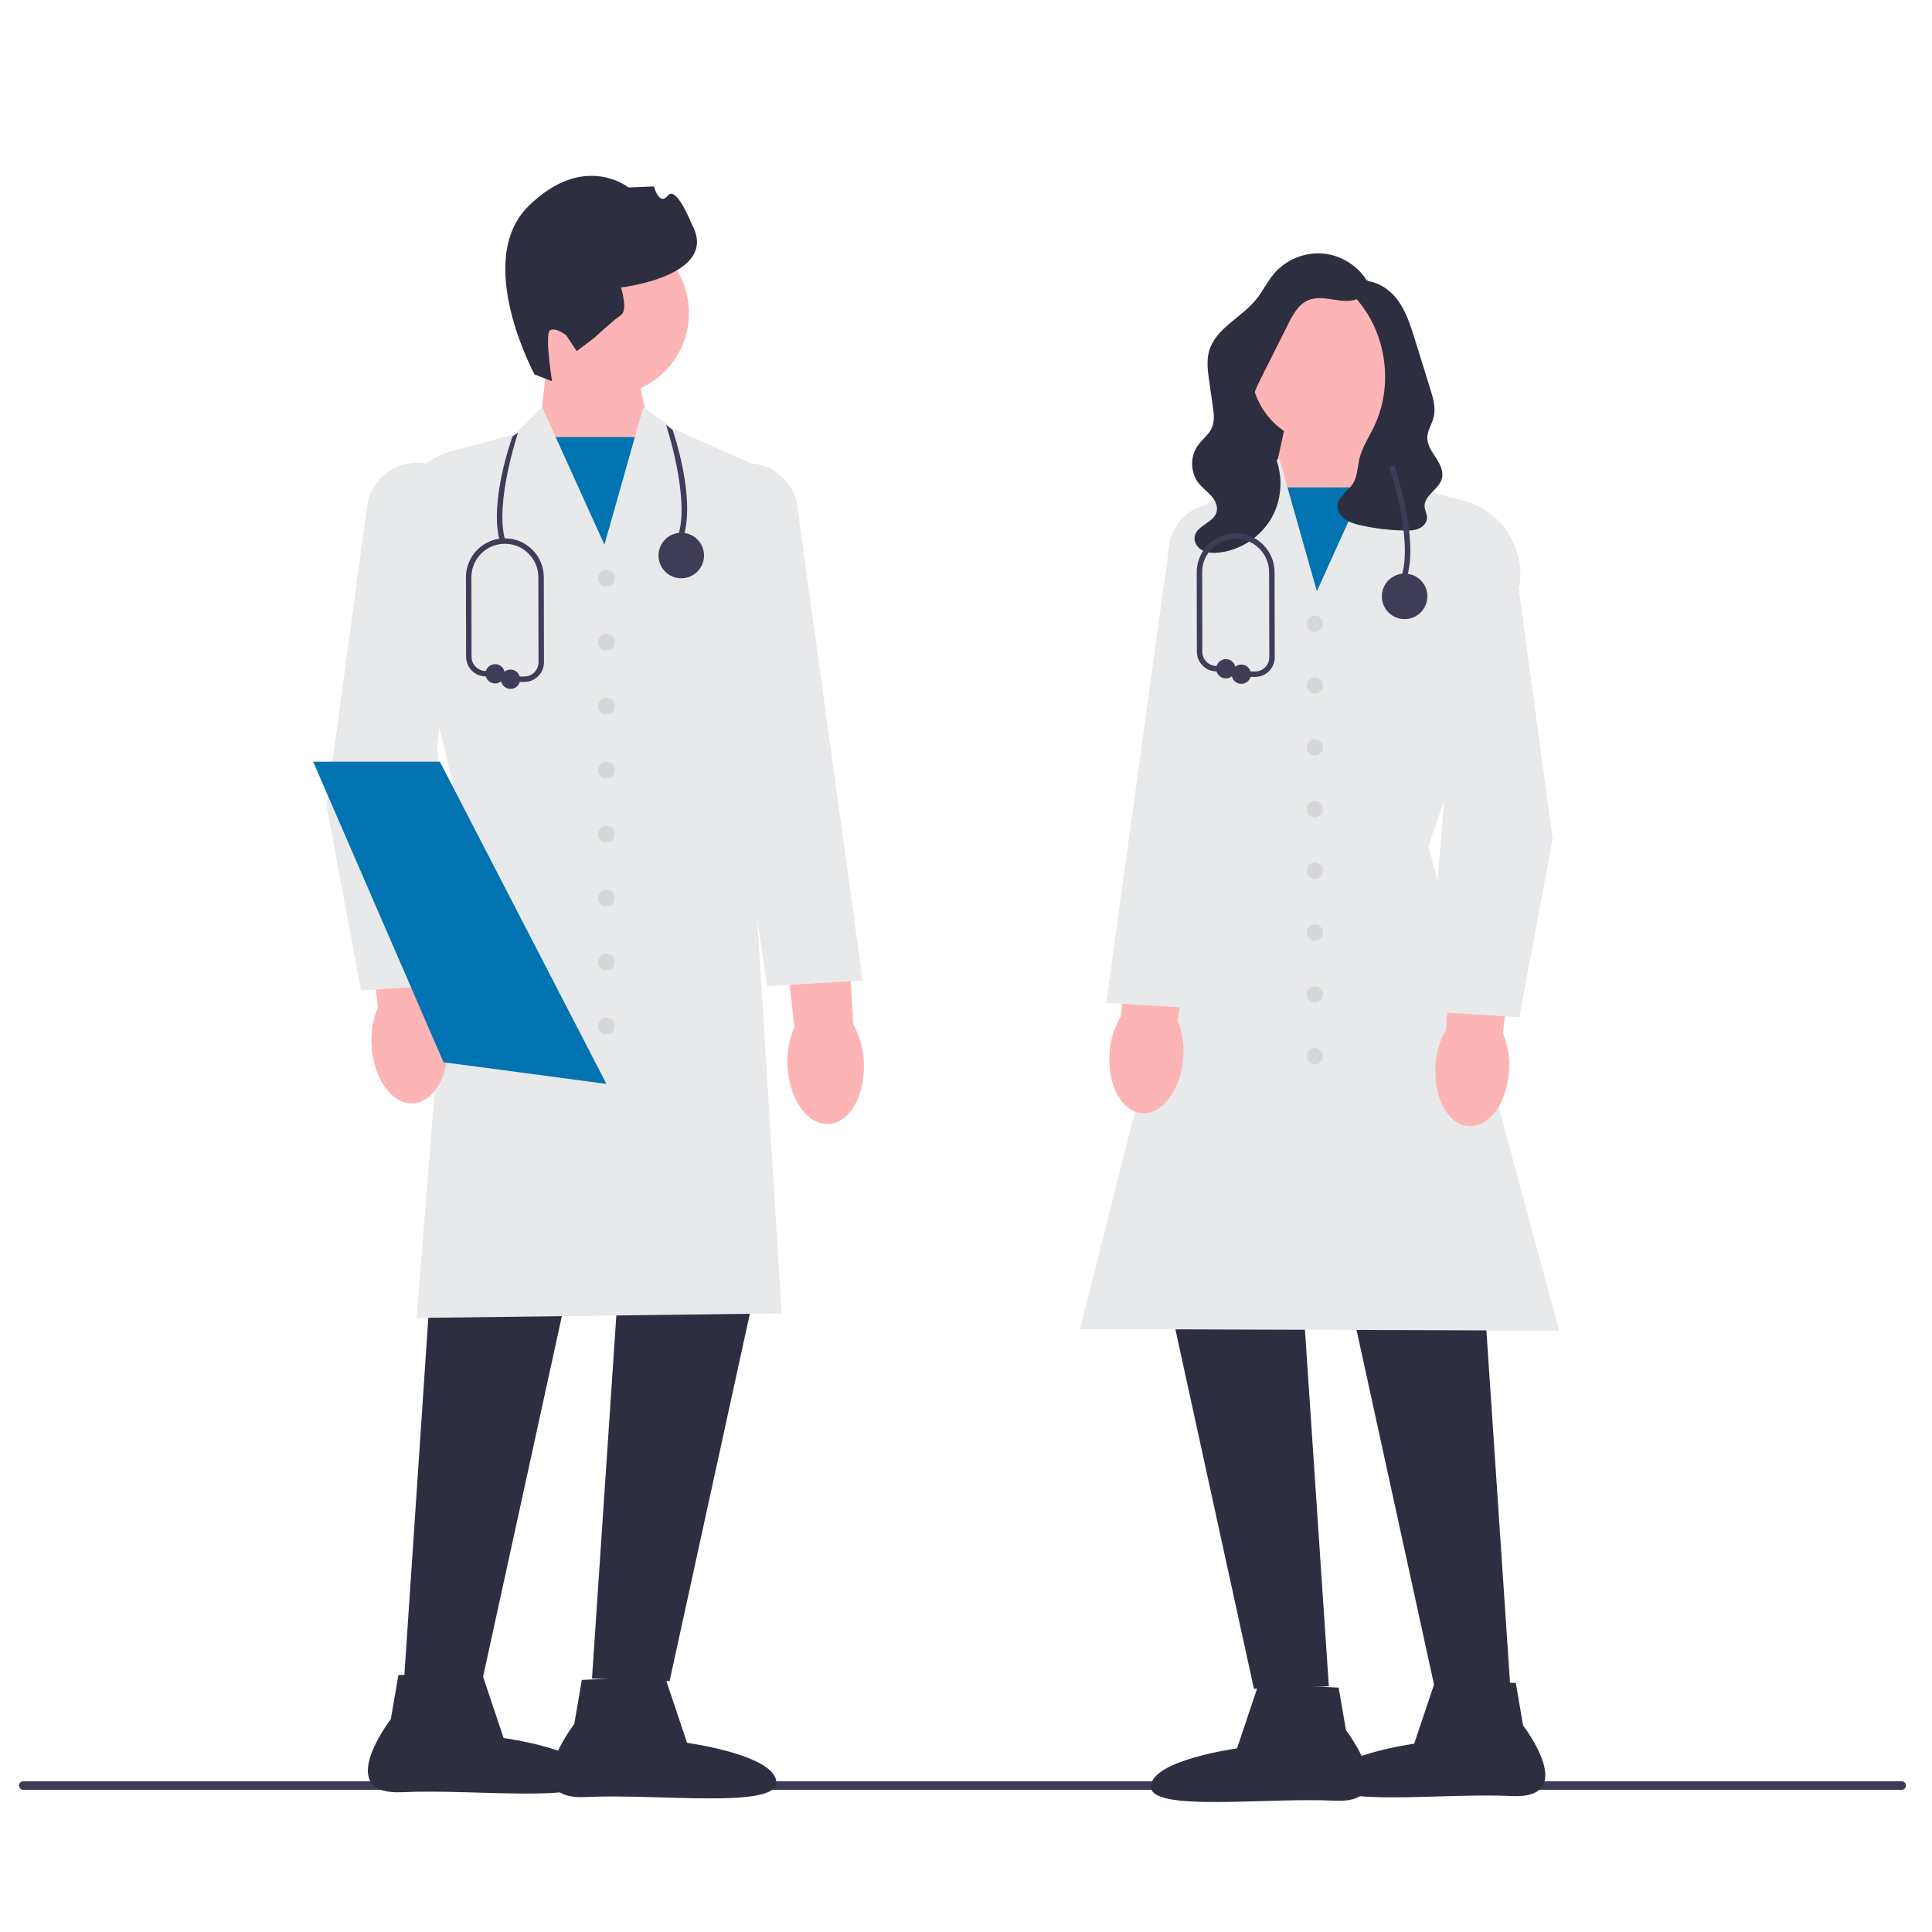<?xml version="1.0" encoding="utf-8"?>
<svg viewBox="0 0 300 300" width="300" height="300" xmlns="http://www.w3.org/2000/svg">
  <g transform="matrix(0.423, 0, 0, 0.423, -51.909, 72.926)" style="">
    <title>doctors</title>
    <path d="M 129.694 483.053 C 129.694 483.924 130.394 484.624 131.265 484.624 L 820.803 484.624 C 821.675 484.624 822.374 483.924 822.374 483.053 C 822.374 482.182 821.674 481.482 820.803 481.482 L 131.265 481.482 C 130.394 481.482 129.694 482.182 129.694 483.053 Z" fill="#3f3c57"/>
    <g transform="matrix(1, 0, 0, 1, 129.694, -107.852)">
      <polygon points="224.976 63.441 232.475 97.658 216.525 145.285 190.829 94.114 194.394 64.427 224.976 63.441" fill="#fdb4b4"/>
      <rect x="189.5" y="95.886" width="44.368" height="53.608" fill="#0173b1"/>
      <circle cx="215.623" cy="50.376" r="30.3" fill="#fdb4b4"/>
      <path d="m189.248,72.908s-22.586-41.712-2.222-61.786c20.364-20.073,36.711-6.846,36.711-6.846l9.335-.377s1.947,7.346,5.086,3.369,8.812,10.506,8.812,10.506c10.529,18.962-25.971,23.21-25.971,23.21,0,0,2.636,8.396-.043,10.154s-9.837,8.373-9.837,8.373l-6.407,4.839-3.807-5.801s-3.977-3.139-5.986-1.821.755,18.67.755,18.67l-6.426-2.49 0-0s0,0,0,0Z" fill="#2e2e41"/>
      <polygon points="152.898 379.779 141.314 552.583 169.792 553.548 207.442 381.227 152.898 379.779" fill="#2e2e41"/>
      <polygon points="221.923 378.814 210.339 551.617 238.817 552.583 276.467 380.262 221.923 378.814" fill="#2e2e41"/>
      <path d="m145.922,419.26l15.161-188.208-23.25-98.004c-2.004-14.568,7.175-28.353,21.342-32.112l22.75-6.036,10.069-10.07,22.903,50.578,14.304-50.54,11.156,8.113,33.086,14.597-.015.342-5.307,118.388,11.847,191.274-.525.007-133.521,1.669v-0Z" fill="#e8e9ea"/>
      <path d="m236.989,550.619l8.246,24.617s32.261,4.386,32.763,14.374-43.844,4.206-69.811,5.511-4.352-26.815-4.352-26.815l2.767-16.159,30.387-1.527h0v-0Z" fill="#2e2e41"/>
      <path d="m169.646,548.847l8.246,24.617s32.261,4.386,32.763,14.374-43.844,4.206-69.811,5.511-4.352-26.815-4.352-26.815l2.767-16.159,30.387-1.527h-0Z" fill="#2e2e41"/>
      <path id="uuid-2a99fb06-c611-4846-a9cf-67468c4aeefc-876" d="m129.415,319.305c-.35-4.854.468-9.72,2.386-14.193l-6.154-50.486,24.108-2.226,3.646,51.452c2.423,4.218,3.8,8.956,4.017,13.816.709,12.156-4.985,22.373-12.719,22.824s-14.577-9.034-15.284-21.186h0l-0-0.0 0-0Z" fill="#fdb4b4"/>
      <path id="uuid-a83e19fb-8297-4073-aac4-48fd1880d45d-877" d="m282.111,326.715c-.297-4.857.574-9.715,2.54-14.166l-5.604-50.55,24.131-1.963,3.085,51.488c2.377,4.245,3.702,8.997,3.866,13.859.576,12.164-5.229,22.317-12.967,22.684s-14.478-9.193-15.052-21.352h0l-0-0v-0Z" fill="#fdb4b4"/>
      <path d="m125.547,299.058l-.082-.436-12.564-67.415,14.846-109.777c1.325-9.801,10.076-16.861,19.945-16.072,5.154.413,9.778,2.857,13.021,6.884,3.243,4.027,4.646,9.066,3.951,14.189l-11.174,82.332,7.035,88.062s-34.979,2.233-34.979,2.233Z" fill="#e8e9ea"/>
      <path d="m274.665,297.476l-25.261-168.621c-1.313-4.944-.544-10.119,2.175-14.516s7.006-7.395,12.069-8.442c9.687-2.003,19.252,3.918,21.781,13.479l24.268,175.983-35.032,2.118v-0Z" fill="#e8e9ea"/>
      <circle cx="215.639" cy="147.722" r="3.101" fill="#d6d7d8"/>
      <circle cx="215.639" cy="171.203" r="3.101" fill="#d6d7d8"/>
      <circle cx="215.639" cy="194.684" r="3.101" fill="#d6d7d8"/>
      <circle cx="215.639" cy="218.165" r="3.101" fill="#d6d7d8"/>
      <circle cx="215.639" cy="241.647" r="3.101" fill="#d6d7d8"/>
      <circle cx="215.639" cy="265.128" r="3.101" fill="#d6d7d8"/>
      <circle cx="215.639" cy="288.609" r="3.101" fill="#d6d7d8"/>
      <circle cx="215.639" cy="312.09" r="3.101" fill="#d6d7d8"/>
      <polygon points="215.643 333.356 156.963 325.536 155.833 325.386 125.843 256.236 107.983 215.066 154.503 215.066 215.643 333.356" fill="#0173b1"/>
    </g>
    <g transform="matrix(1, 0, 0, 1, 129.694, -107.852)">
      <polygon points="450.918 70.964 488.226 50.526 488.226 108.92 445.079 108.92 450.918 70.964" fill="#2e2e41"/>
      <polygon points="496.224 83.983 499.667 112.651 474.853 162.066 459.451 116.074 466.692 83.031 496.224 83.983" fill="#fdb4b4"/>
      <rect x="458.105" y="114.362" width="42.846" height="51.769" fill="#0173b1"/>
      <polygon points="536.296 388.514 547.484 555.388 519.982 556.32 483.624 389.913 536.296 388.514" fill="#2e2e41"/>
      <polygon points="469.64 387.582 480.827 554.456 453.326 555.388 416.967 388.98 469.64 387.582" fill="#2e2e41"/>
      <path d="m565.352,423.907l-.655-.002-175.198-.572.157-.62,45.043-178.461-11.283-90.063c-2.138-17.066,6.998-33.197,22.733-40.139l5.681-2.506,10.792-7.848,13.806,48.784,22.108-48.822,9.739,9.738,21.964,5.828c13.69,3.632,22.56,16.952,20.631,30.983l-.023.098-33.542,95.709,48.048,177.894Z" fill="#e8e9ea"/>
      <path d="m455.091,553.492l29.344,1.475,2.672,15.605s20.874,27.156-4.202,25.895-67.901,4.323-67.416-5.322,31.639-13.88,31.639-13.88l7.963-23.772h0l0-0Z" fill="#2e2e41"/>
      <path d="m520.123,551.781l29.344,1.475,2.672,15.605s20.874,27.156-4.202,25.895-67.901,4.323-67.416-5.322,31.639-13.88,31.639-13.88l7.963-23.772h0v-0Z" fill="#2e2e41"/>
      <path id="uuid-3bc2e7c3-8a4e-432b-b93d-ff096d796d3b-878" d="m546.995,328.404h0c-.683,11.735-7.292,20.895-14.76,20.459-7.468-.436-12.967-10.301-12.282-22.041.209-4.693,1.539-9.268,3.879-13.342l3.521-49.686,23.281,2.149-5.943,48.754c1.852,4.319,2.642,9.019,2.304,13.706v0Z" fill="#fdb4b4"/>
      <path id="uuid-a34cbb18-fa14-4c0b-8260-87fab6b8d9f9-879" d="m427.356,323.941h0c-.933,11.718-7.735,20.735-15.192,20.141s-12.745-10.575-11.81-22.297c.309-4.688,1.736-9.233,4.162-13.256l4.578-49.6,23.23,2.645-6.98,48.616c1.759,4.358,2.449,9.073,2.012,13.752l-0.0 0h0Z" fill="#fdb4b4"/>
      <path d="m550.744,308.87l-33.812-2.158.041-.507,6.754-84.549-10.789-79.504c-.673-4.952.684-9.823,3.818-13.715,3.135-3.893,7.604-6.255,12.587-6.654h0c9.539-.752,17.997,6.062,19.278,15.535l14.337,106.013-.015.079-12.2,65.46Z" fill="#e8e9ea"/>
      <path d="m432.985,305.631l-33.865-2.047.074-.535,23.353-169.37c2.456-9.302,11.706-15.024,21.065-13.088,4.895,1.012,9.037,3.91,11.666,8.161s3.372,9.251,2.092,14.083l-24.385,162.797Z" fill="#e8e9ea"/>
      <circle cx="475.708" cy="164.419" r="2.995" fill="#d6d7d8"/>
      <circle cx="475.708" cy="187.095" r="2.995" fill="#d6d7d8"/>
      <circle cx="475.708" cy="209.77" r="2.995" fill="#d6d7d8"/>
      <circle cx="475.708" cy="232.446" r="2.995" fill="#d6d7d8"/>
      <circle cx="475.708" cy="255.121" r="2.995" fill="#d6d7d8"/>
      <circle cx="475.708" cy="277.797" r="2.995" fill="#d6d7d8"/>
      <circle cx="475.708" cy="300.472" r="2.995" fill="#d6d7d8"/>
      <circle cx="475.708" cy="323.148" r="2.995" fill="#d6d7d8"/>
      <circle cx="480.255" cy="70.601" r="28.013" fill="#fdb4b4"/>
      <path d="m494.935,37.9c1.342,2.73-.786,6.14-3.604,7.288s-6.0.683-9.004.205-6.192-.931-9.001.237c-3.635,1.511-5.683,5.303-7.449,8.821-3.296,6.568-6.592,13.136-9.887,19.704-1.61,3.209-3.257,6.562-3.288,10.152-.057,6.59,5.171,11.857,7.984,17.817,3.425,7.257,3.142,16.149-.736,23.174-3.878,7.025-11.253,12.002-19.219,12.97-2.096.255-4.314.227-6.198-.725s-3.322-3.031-2.973-5.114c.682-4.072,6.905-5.024,8.048-8.992.597-2.071-.46-4.283-1.884-5.901s-3.226-2.88-4.584-4.553c-3.133-3.859-3.342-9.816-.487-13.884,1.678-2.391,4.273-4.168,5.358-6.88.924-2.312.589-4.911.239-7.376-.45-3.168-.9-6.335-1.349-9.503-.525-3.696-1.042-7.524-.004-11.11,2.377-8.217,11.655-12.076,17.096-18.677,2.528-3.067,4.229-6.756,6.823-9.768,4.353-5.054,11.206-7.843,17.851-7.263,6.645.58,12.912,4.512,16.324,10.244" fill="#2e2e41"/>
      <path d="m490.513,38.418c-1.369.489-1.876,2.272-1.482,3.671.394,1.399,1.425,2.511,2.37,3.616,10.679,12.498,13.161,31.401,6.07,46.232-1.886,3.945-4.398,7.657-5.416,11.91-.74,3.094-.7,6.488-2.417,9.167-1.748,2.727-5.211,4.555-5.553,7.776-.22,2.067,1.04,4.075,2.729,5.287s3.752,1.766,5.781,2.218c5.273,1.175,10.665,1.817,16.067,1.912,1.761.031,3.578-.007,5.194-.709s2.995-2.224,3.013-3.985c.014-1.384-.784-2.661-.886-4.042-.305-4.137,5.261-6.338,6.346-10.341.713-2.632-.692-5.341-2.188-7.621-1.497-2.28-3.204-4.674-3.167-7.401.035-2.61,1.674-4.909,2.31-7.441.881-3.502-.201-7.165-1.274-10.613-.912-2.931-1.825-5.863-2.737-8.794-.97-3.116-1.94-6.232-2.909-9.349-1.693-5.44-3.47-11.038-7.134-15.402-3.664-4.363-9.735-7.223-15.147-5.442" fill="#2e2e41"/>
    </g>
    <g transform="matrix(1, 0, 0, 1, 129.694, -107.852)">
      <path d="m509.601,146.967l-1.92-.56c4-13.715-4.625-39.31-4.712-39.567l1.893-.646c.366,1.074,8.915,26.456,4.739,40.772Z" fill="#3f3c57"/>
      <circle cx="508.641" cy="154.367" r="8.354" fill="#3f3c57"/>
      <path d="m453.75,183.943h-5.066c-.553,0-1-.448-1-1s.447-1,1-1h5.066c1.396,0,2.708-.544,3.694-1.532.985-.988,1.527-2.301,1.524-3.696l-.062-31.207c0-6.779-5.514-12.293-12.291-12.293s-12.292,5.514-12.292,12.291l.062,29.209c.006,2.85,2.329,5.186,5.179,5.208l3.478.026c.552.004.996.455.992,1.008-.004.549-.451.992-1,.992h-.008l-3.478-.026c-3.941-.03-7.155-3.262-7.163-7.204l-.062-29.211c0-7.882,6.411-14.293,14.292-14.293,7.88,0,14.291,6.411,14.291,14.291l.062,31.205c.004,1.931-.745,3.747-2.109,5.113-1.363,1.367-3.179,2.12-5.109,2.12Z" fill="#3f3c57"/>
      <circle cx="443.034" cy="180.949" r="3.544" fill="#3f3c57"/>
      <circle cx="448.683" cy="182.943" r="3.544" fill="#3f3c57"/>
    </g>
    <path d="M 373.765 24.126 L 371.845 23.566 C 375.845 9.851 367.317 -16.14 367.23 -16.397 L 369.63 -14.588 C 369.996 -13.514 377.941 9.81 373.765 24.126 L 373.765 24.126 Z" fill="#3f3c57"/>
    <path d="M 306.275 26.563 L 308.195 26.003 C 304.195 12.288 312.82 -13.307 312.907 -13.564 L 310.853 -12.188 C 310.487 -11.114 302.099 12.247 306.275 26.563 Z" fill="#3f3c57"/>
    <circle cx="372.805" cy="31.525" r="8.354" fill="#3f3c57"/>
    <path d="M 315.182 77.937 L 310.115 77.937 C 309.562 77.937 309.115 77.489 309.115 76.937 C 309.115 76.385 309.562 75.937 310.115 75.937 L 315.182 75.937 C 316.578 75.937 317.89 75.393 318.876 74.405 C 319.861 73.417 320.403 72.104 320.4 70.709 L 320.339 39.502 C 320.339 32.723 314.825 27.209 308.048 27.209 C 301.27 27.209 295.756 32.723 295.756 39.5 L 295.817 68.71 C 295.823 71.559 298.146 73.895 300.996 73.917 L 304.473 73.944 C 305.025 73.948 305.47 74.399 305.466 74.951 C 305.462 75.501 305.015 75.944 304.466 75.944 L 304.458 75.944 L 300.98 75.917 C 297.039 75.887 293.825 72.655 293.817 68.714 L 293.756 39.502 C 293.756 31.62 300.167 25.209 308.048 25.209 C 315.928 25.209 322.339 31.62 322.339 39.5 L 322.4 70.705 C 322.404 72.635 321.655 74.451 320.291 75.818 C 318.928 77.184 317.112 77.937 315.181 77.937 L 315.182 77.937 Z" fill="#3f3c57"/>
    <circle cx="304.466" cy="74.944" r="3.544" fill="#3f3c57"/>
    <circle cx="310.115" cy="76.937" r="3.544" fill="#3f3c57"/>
  </g>
</svg>